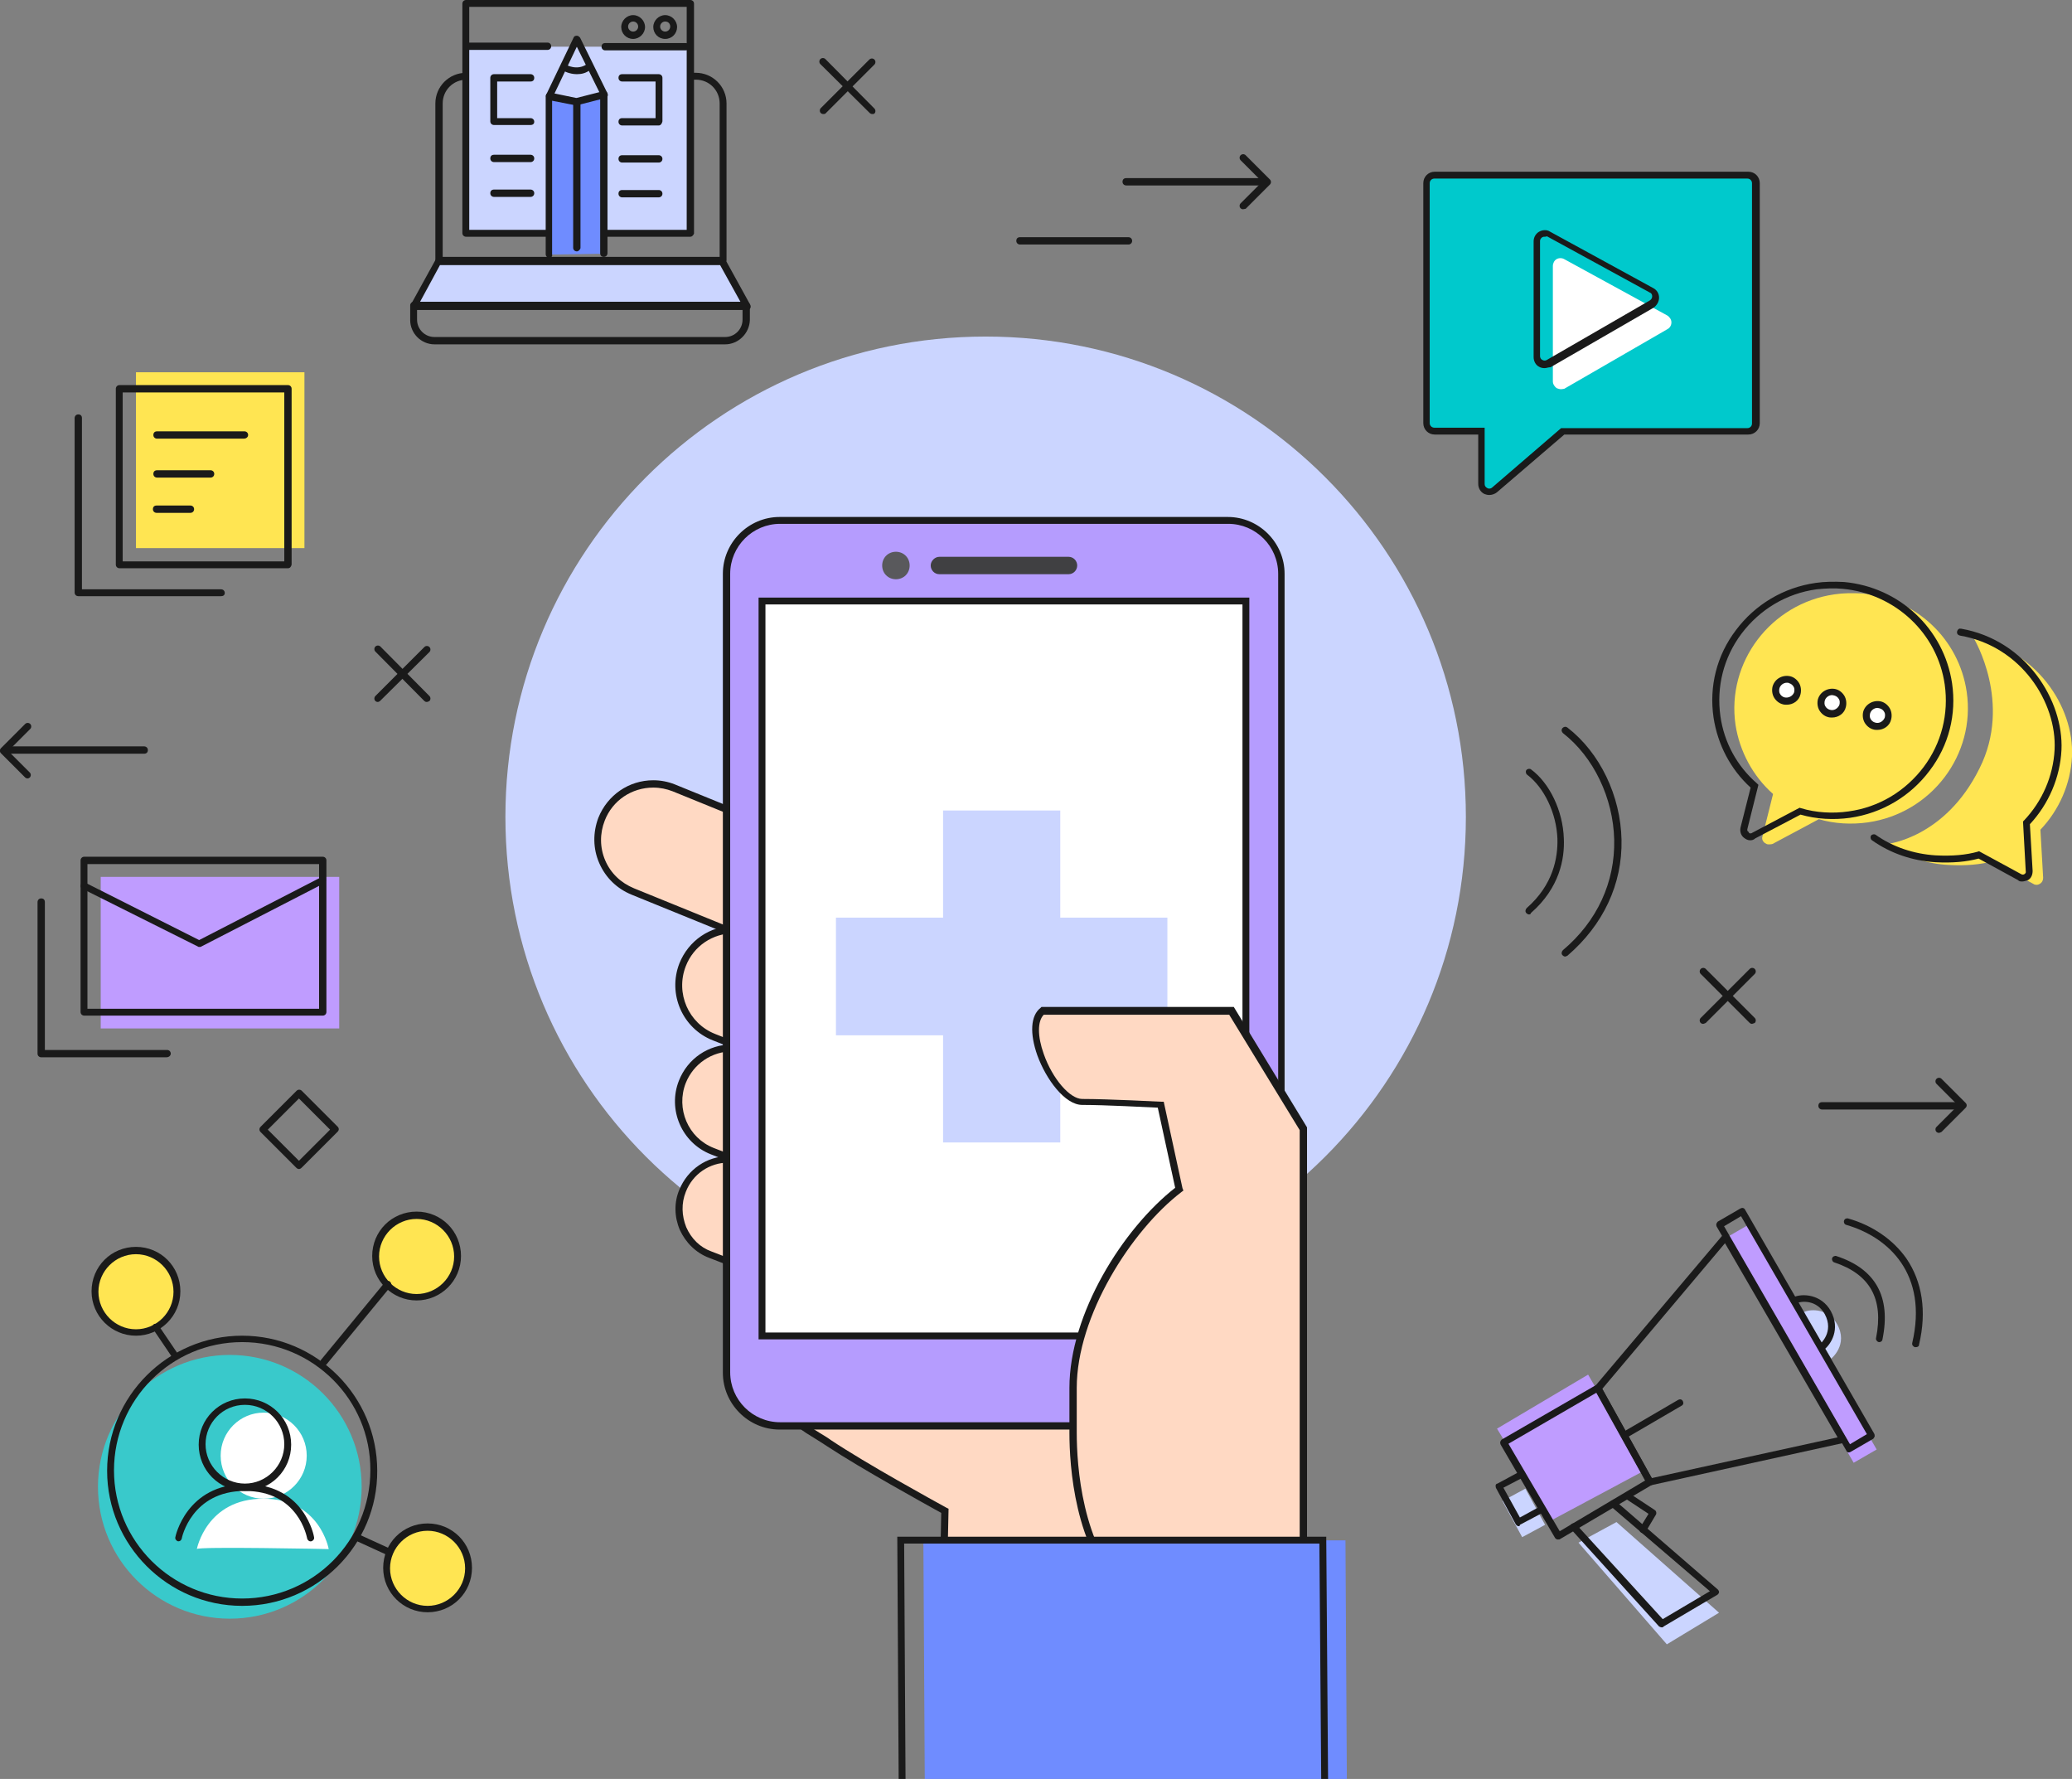 <?xml version="1.0" encoding="utf-8"?>
<!-- Generator: Adobe Illustrator 27.1.1, SVG Export Plug-In . SVG Version: 6.00 Build 0)  -->
<svg version="1.1" id="Layer_1" xmlns="http://www.w3.org/2000/svg" xmlns:xlink="http://www.w3.org/1999/xlink" x="0px" y="0px"
	 viewBox="0 0 452.6 388.5" style="enable-background:new 0 0 452.6 388.5;" xml:space="preserve">
<rect x="0" y="0" width="452.6" height="388.5" fill="#808080" stroke="none"/>
<style type="text/css">
	.st0{fill:#CBD5FF;}
	.st1{fill:#BF9CFF;}
	.st2{fill:#39C9CB;}
	.st3{fill:#FFE552;}
	.st4{fill:#FFFFFF;}
	.st5{fill:#FFD9C3;}
	.st6{fill:#1A1A1A;}
	.st7{fill:#00C9CC;}
	.st8{fill:#3D3D40;}
	.st9{fill:#B59CFE;}
	.st10{fill:#404042;}
	.st11{fill:#59595C;}
	.st12{fill:#6F8CFF;}
</style>
<g>
	<polyline class="st0" points="337.5,333 332.5,335.7 328.2,327.8 333.2,325.1 	"/>
	<rect x="390.4" y="265.3" transform="matrix(0.866 -0.5 0.5 0.866 -94.077 235.971)" class="st1" width="5.8" height="56.5"/>
	<path class="st0" d="M393.9,286.6c1.8-0.9,5.6-0.7,7.4,2.6c2.5,4.5-1.3,7.5-1.3,7.5"/>
	<g>
		<path class="st2" d="M50.2,353.5c-15.9,0-28.8-12.9-28.8-28.8c0-15.9,12.9-28.8,28.8-28.8c15.9,0,28.8,12.9,28.8,28.8
			C79,340.6,66.1,353.5,50.2,353.5"/>
	</g>
	<rect x="29.7" y="81.3" class="st3" width="36.8" height="38.4"/>
	<rect x="22" y="191.5" class="st1" width="52.1" height="33.1"/>
	<g>
		<path class="st3" d="M431.2,139.5C431.2,139.5,431.2,139.5,431.2,139.5c13.4,2.3,21.9,14.7,21.4,25.7c-0.3,6-2.8,11.7-6.9,16
			l0.6,10.5c0,0.5-0.2,1-0.7,1.3c-0.3,0.2-0.7,0.3-1,0.2c-0.2,0-0.3-0.1-0.5-0.2l-8.9-4.9c-2.6,0.7-5.7,1-9.4,0.8
			c-4.9-0.2-9.5-1.8-13.5-4.6c0,0,12.6-1.3,20.1-16.5C439.6,153.5,431.2,139.5,431.2,139.5z"/>
	</g>
	<g>
		<g>
			<path class="st3" d="M386.3,184.4c-0.3,0-0.5-0.1-0.8-0.3c-0.5-0.4-0.7-0.9-0.5-1.5l2.3-9.2c-4.4-3.9-7.3-9.3-8.2-15.1
				c-2-13.7,7.7-26.5,21.6-28.5c2-0.3,4-0.3,6-0.2c11.8,1.1,21.2,9.9,22.9,21.5c2,13.7-7.7,26.5-21.6,28.5
				c-3.6,0.5-7.3,0.3-10.7-0.7l-10.1,5.4C386.9,184.4,386.6,184.4,386.3,184.4"/>
		</g>
		<g>
			<path class="st4" d="M392.9,151.5c-0.4,1.3-1.7,2-3,1.7c-1.3-0.4-2-1.7-1.7-3c0.4-1.3,1.7-2,3-1.7
				C392.5,148.9,393.3,150.2,392.9,151.5"/>
		</g>
		<g>
			<path class="st4" d="M402.8,154.3c-0.4,1.3-1.7,2-3,1.7c-1.3-0.4-2.1-1.7-1.7-3c0.4-1.3,1.7-2,3-1.7
				C402.4,151.7,403.2,153,402.8,154.3"/>
		</g>
		<g>
			<path class="st4" d="M412.7,157.1c-0.4,1.3-1.7,2-3,1.7c-1.3-0.4-2.1-1.7-1.7-3c0.4-1.3,1.7-2,3-1.7
				C412.3,154.5,413.1,155.8,412.7,157.1"/>
		</g>
	</g>
	<g>
		<path class="st0" d="M320.2,178.4c0,57.9-46.9,104.9-104.9,104.9s-104.9-46.9-104.9-104.9c0-57.9,46.9-104.9,104.9-104.9
			S320.2,120.5,320.2,178.4"/>
	</g>
	<g>
		<g>
			<path class="st5" d="M168.7,278.5c-1.4,0-2.7-0.3-4-0.8l-9.6-3.7c-2.7-1.1-4.8-3.1-5.9-5.7c-1.1-2.7-1.2-5.6-0.1-8.3
				c1.6-4.2,5.6-6.8,10-6.8c1.4,0,2.7,0.3,4,0.8l9.6,3.7c2.7,1.1,4.8,3.1,5.9,5.8c1.1,2.7,1.2,5.6,0.1,8.3
				C177.1,275.8,173.2,278.5,168.7,278.5"/>
			<path class="st6" d="M168.7,279.2c-1.5,0-2.9-0.3-4.2-0.8l-9.6-3.7c-2.9-1.1-5.1-3.3-6.4-6.1c-1.2-2.8-1.3-6-0.1-8.8
				c1.8-4.4,6-7.3,10.7-7.3c1.5,0,2.9,0.3,4.3,0.8l9.6,3.7c2.9,1.1,5.1,3.3,6.4,6.2c1.2,2.8,1.3,6,0.1,8.8
				C177.7,276.4,173.5,279.2,168.7,279.2z M159.1,253.9c-4.1,0-7.8,2.5-9.3,6.4c-1,2.5-0.9,5.2,0.1,7.7c1.1,2.5,3,4.4,5.5,5.3
				l9.6,3.7c1.2,0.5,2.4,0.7,3.7,0.7c4.1,0,7.8-2.5,9.4-6.4c1-2.5,0.9-5.2-0.1-7.7c-1.1-2.5-3-4.4-5.5-5.4l-9.6-3.7
				C161.6,254.1,160.4,253.9,159.1,253.9z"/>
		</g>
	</g>
	<g>
		<g>
			<path class="st5" d="M206.4,330c-3.5-1.9-17.6-9.7-25.3-14.8c-0.9-0.6-1.7-1.1-2.5-1.6c-5.3-3.2-9.1-5.5-9.1-19v-1.1l91.5-24.9
				l-1.7,71h-53.2L206.4,330z"/>
			<path class="st6" d="M260.1,340.3h-54.7l0.2-9.9c-3.6-2-17.4-9.6-25-14.6c-0.9-0.6-1.7-1.1-2.5-1.6c-5.3-3.2-9.4-5.8-9.4-19.6
				v-1.7l93.1-25.3L260.1,340.3z M207,338.8h51.7l1.6-69.2l-90,24.5v0.5c0,13,3.5,15.1,8.7,18.3c0.8,0.5,1.7,1,2.5,1.6
				c7.8,5.2,22.4,13.2,25.3,14.8l0.4,0.2L207,338.8z"/>
		</g>
	</g>
	<polygon class="st0" points="344.8,336.9 364.1,359.1 375.5,352.2 353.1,332.4 	"/>
	<polygon class="st1" points="346.9,300.2 359.1,321.2 339.1,331.9 327,312 	"/>
	<g>
		<g>
			<path class="st7" d="M325.3,107.4c-0.2,0-0.5-0.1-0.7-0.2c-0.6-0.3-1-0.9-1-1.6l0-11.5h-10.3c-1,0-1.7-0.8-1.7-1.7V40
				c0-1,0.8-1.7,1.7-1.7h68.5c1,0,1.7,0.8,1.7,1.7v52.4c0,1-0.8,1.7-1.7,1.7h-40.4l-14.9,12.8C326.1,107.2,325.7,107.4,325.3,107.4"
				/>
			<path class="st6" d="M325.3,108.1c-0.4,0-0.7-0.1-1-0.2c-0.9-0.4-1.4-1.3-1.4-2.2l0-10.8h-9.5c-1.4,0-2.5-1.1-2.5-2.5V40
				c0-1.4,1.1-2.5,2.5-2.5h68.5c1.4,0,2.5,1.1,2.5,2.5v52.4c0,1.4-1.1,2.5-2.5,2.5h-40.2l-14.7,12.6
				C326.5,107.9,325.9,108.1,325.3,108.1z M313.3,39c-0.5,0-1,0.4-1,1v52.4c0,0.5,0.4,1,1,1h11l0,12.3c0,0.4,0.2,0.7,0.6,0.9
				c0.3,0.2,0.8,0.1,1-0.1l15.1-13h40.7c0.5,0,1-0.4,1-1V40c0-0.5-0.4-1-1-1H313.3z"/>
		</g>
	</g>
	<g>
		<path class="st4" d="M341,85c-0.3,0-0.6-0.1-0.9-0.2c-0.5-0.3-0.9-0.9-0.9-1.5V58.1c0-0.6,0.3-1.2,0.8-1.5c0.5-0.3,1.2-0.3,1.7,0
			l22.5,12.3c0.5,0.3,0.9,0.9,0.9,1.5c0,0.6-0.3,1.2-0.9,1.5l-22.5,13C341.6,84.9,341.3,85,341,85"/>
	</g>
	<g>
		<path class="st6" d="M52.9,350.7c-16.3,0-29.5-13.3-29.5-29.5c0-16.3,13.3-29.5,29.5-29.5c16.3,0,29.5,13.3,29.5,29.5
			C82.5,337.4,69.2,350.7,52.9,350.7z M52.9,293.1c-15.5,0-28,12.6-28,28c0,15.5,12.6,28,28,28c15.5,0,28-12.6,28-28
			C81,305.7,68.4,293.1,52.9,293.1z"/>
	</g>
	<rect x="189.4" y="164.7" class="st8" width="26.2" height="37.8"/>
	<g>
		<g>
			<path class="st5" d="M180.8,211.1c-1.5,0-3-0.3-4.5-0.9l-38.1-15.5c-3-1.2-5.4-3.5-6.7-6.5c-1.3-3-1.3-6.3-0.1-9.3
				c1.8-4.7,6.3-7.7,11.3-7.7c1.5,0,3,0.3,4.5,0.9l38.1,15.5c6.2,2.5,9.3,9.5,6.8,15.8C190.3,208.1,185.9,211.1,180.8,211.1"/>
			<path class="st6" d="M180.8,211.8c-1.6,0-3.2-0.3-4.7-0.9L138,195.4c-3.2-1.3-5.7-3.7-7.1-6.9c-1.4-3.2-1.4-6.7-0.2-9.9
				c2-5,6.7-8.2,12-8.2c1.6,0,3.2,0.3,4.7,0.9l38.1,15.5c3.2,1.3,5.7,3.7,7.1,6.9c1.4,3.2,1.4,6.7,0.2,9.9
				C190.9,208.6,186.2,211.8,180.8,211.8z M142.7,172c-4.7,0-8.9,2.8-10.6,7.2c-1.1,2.8-1.1,5.9,0.1,8.7c1.2,2.8,3.4,4.9,6.3,6.1
				l38.1,15.5c1.3,0.5,2.7,0.8,4.2,0.8c4.7,0,8.9-2.8,10.6-7.2c1.1-2.8,1.1-5.9-0.1-8.7c-1.2-2.8-3.4-5-6.3-6.1l-38.1-15.5
				C145.6,172.3,144.2,172,142.7,172z"/>
		</g>
	</g>
	<g>
		<g>
			<path class="st5" d="M174.8,258c-1.5,0-2.9-0.3-4.3-0.8l-14.9-5.8c-6-2.4-8.9-9.2-6.6-15.1c1.8-4.5,6-7.4,10.9-7.4
				c1.5,0,2.9,0.3,4.3,0.8l14.9,5.8c2.9,1.1,5.2,3.3,6.4,6.2c1.2,2.9,1.3,6,0.1,8.9C183.9,255.1,179.7,258,174.8,258"/>
			<path class="st6" d="M174.8,258.8c-1.6,0-3.1-0.3-4.6-0.9l-14.9-5.8c-6.4-2.5-9.5-9.8-7-16.1c1.9-4.8,6.4-7.9,11.6-7.9
				c1.6,0,3.1,0.3,4.6,0.9l14.9,5.8c3.1,1.2,5.5,3.6,6.8,6.6c1.3,3,1.4,6.4,0.2,9.5C184.5,255.7,180,258.8,174.8,258.8L174.8,258.8z
				 M160,229.6c-4.5,0-8.5,2.7-10.2,6.9c-2.2,5.6,0.5,12,6.1,14.2l14.9,5.8c1.3,0.5,2.6,0.8,4,0.8c4.5,0,8.5-2.7,10.2-6.9
				c1.1-2.7,1-5.7-0.1-8.4c-1.2-2.7-3.3-4.7-6-5.8l-14.9-5.8C162.7,229.9,161.3,229.6,160,229.6z"/>
		</g>
	</g>
	<g>
		<g>
			<path class="st5" d="M184.1,236.7c-1.5,0-3-0.3-4.5-0.9l-23.6-9.3c-6.2-2.5-9.3-9.5-6.8-15.8c1.9-4.7,6.3-7.7,11.3-7.7
				c1.5,0,3,0.3,4.5,0.9l23.6,9.3c3,1.2,5.4,3.5,6.7,6.5c1.3,3,1.3,6.3,0.1,9.3C193.5,233.6,189.1,236.7,184.1,236.7"/>
			<path class="st6" d="M184.1,237.4c-1.6,0-3.2-0.3-4.8-0.9l-23.6-9.3c-6.6-2.6-9.9-10.1-7.3-16.8c2-5,6.7-8.2,12-8.2
				c1.6,0,3.2,0.3,4.8,0.9l23.6,9.3c3.2,1.3,5.7,3.7,7.1,6.9c1.4,3.2,1.4,6.7,0.2,9.9C194.1,234.2,189.4,237.4,184.1,237.4z
				 M160.4,203.8c-4.7,0-8.9,2.8-10.6,7.2c-2.3,5.9,0.6,12.5,6.4,14.8l23.6,9.3c1.3,0.5,2.8,0.8,4.2,0.8c4.7,0,8.9-2.8,10.6-7.2
				c1.1-2.8,1.1-5.9-0.1-8.7c-1.2-2.8-3.4-4.9-6.3-6.1l-23.6-9.3C163.3,204,161.9,203.8,160.4,203.8z"/>
		</g>
	</g>
	<g>
		<g>
			<path class="st9" d="M279.9,299.8c0,6.4-5.2,11.7-11.7,11.7h-97.9c-6.4,0-11.7-5.2-11.7-11.7V125.3c0-6.4,5.2-11.7,11.7-11.7
				h97.9c6.4,0,11.7,5.2,11.7,11.7V299.8z"/>
			<path class="st6" d="M268.2,312.2h-97.9c-6.8,0-12.4-5.6-12.4-12.4V125.3c0-6.8,5.6-12.4,12.4-12.4h97.9
				c6.8,0,12.4,5.6,12.4,12.4v174.4C280.6,306.6,275.1,312.2,268.2,312.2z M170.4,114.4c-6,0-10.9,4.9-10.9,10.9v174.4
				c0,6,4.9,10.9,10.9,10.9h97.9c6,0,10.9-4.9,10.9-10.9V125.3c0-6-4.9-10.9-10.9-10.9H170.4z"/>
		</g>
	</g>
	<g>
		<path class="st10" d="M233.4,125.4h-28.2c-1.1,0-1.9-0.9-1.9-1.9s0.9-1.9,1.9-1.9h28.2c1.1,0,1.9,0.9,1.9,1.9
			S234.5,125.4,233.4,125.4"/>
	</g>
	<g>
		<rect x="166.5" y="131.2" class="st4" width="105.7" height="160.6"/>
		<path class="st6" d="M272.9,292.5H165.7V130.5h107.2V292.5z M167.2,291h104.2V132H167.2V291z"/>
	</g>
	<g>
		<path class="st11" d="M198.7,123.5c0,1.7-1.3,3-3,3c-1.7,0-3-1.3-3-3c0-1.7,1.3-3,3-3C197.4,120.5,198.7,121.8,198.7,123.5"/>
	</g>
	<polygon class="st0" points="255,200.4 231.6,200.4 231.6,177 206,177 206,200.4 182.6,200.4 182.6,226.1 206,226.1 206,249.5 
		231.6,249.5 231.6,226.1 255,226.1 	"/>
	<g>
		<path class="st6" d="M382.4,183.5c-0.1,0-0.1,0-0.2,0h0c-0.4,0-0.8-0.2-1.2-0.5c-0.7-0.5-1-1.4-0.8-2.3l2.2-8.7
			c-4.4-4-7.2-9.4-8.1-15.3c-1-6.8,0.7-13.6,4.9-19.1c4.2-5.6,10.4-9.3,17.4-10.3c2-0.3,4.1-0.3,6.2-0.2
			c12.1,1.1,21.8,10.2,23.6,22.1c1,6.8-0.7,13.6-4.9,19.1c-4.2,5.6-10.4,9.3-17.4,10.3c-3.6,0.5-7.3,0.3-10.8-0.7l-9.9,5.2
			C383.1,183.4,382.7,183.5,382.4,183.5z M382.3,182c0.1,0,0.3,0,0.4-0.1l10.4-5.5l0.3,0.1c3.3,1,7,1.2,10.4,0.7
			c6.6-0.9,12.4-4.4,16.4-9.7c3.9-5.2,5.5-11.6,4.6-18c-1.6-11.2-10.8-19.8-22.2-20.9c-1.9-0.2-3.9-0.1-5.8,0.1
			c-6.6,0.9-12.4,4.4-16.4,9.7c-3.9,5.2-5.5,11.6-4.6,18c0.8,5.7,3.6,10.9,8,14.7l0.3,0.3l-2.4,9.6c-0.1,0.3,0,0.6,0.3,0.7
			C382,181.9,382.1,182,382.3,182z"/>
	</g>
	<g>
		<path class="st6" d="M390.3,153.9c-0.3,0-0.6,0-0.9-0.1c-0.8-0.2-1.5-0.8-1.9-1.5c-0.4-0.7-0.5-1.6-0.3-2.4
			c0.5-1.7,2.2-2.6,3.9-2.2c0.8,0.2,1.5,0.8,1.9,1.5c0.4,0.7,0.5,1.6,0.3,2.4C393,153,391.7,153.9,390.3,153.9z M390.3,149.1
			c-0.7,0-1.4,0.5-1.6,1.2c-0.1,0.4-0.1,0.9,0.1,1.2c0.2,0.4,0.6,0.7,1,0.8c0.9,0.2,1.8-0.3,2.1-1.1l0,0c0.1-0.4,0.1-0.9-0.1-1.2
			c-0.2-0.4-0.6-0.7-1-0.8C390.7,149.1,390.5,149.1,390.3,149.1z"/>
	</g>
	<g>
		<path class="st6" d="M400.2,156.7c-0.3,0-0.6,0-0.9-0.1c-0.8-0.2-1.5-0.8-1.9-1.5c-0.4-0.7-0.5-1.6-0.3-2.4
			c0.5-1.7,2.3-2.6,3.9-2.2c0.8,0.2,1.5,0.8,1.9,1.5c0.4,0.7,0.5,1.6,0.3,2.4l0,0C402.9,155.8,401.6,156.7,400.2,156.7z
			 M400.2,151.8c-0.7,0-1.4,0.5-1.6,1.2c-0.1,0.4-0.1,0.9,0.1,1.2c0.2,0.4,0.6,0.7,1,0.8c0.9,0.3,1.8-0.3,2.1-1.1l0,0
			c0.1-0.4,0.1-0.9-0.1-1.2c-0.2-0.4-0.6-0.7-1-0.8C400.6,151.9,400.4,151.8,400.2,151.8z"/>
	</g>
	<g>
		<path class="st6" d="M410.1,159.4c-0.3,0-0.6,0-0.9-0.1c-0.8-0.2-1.5-0.8-1.9-1.5c-0.4-0.7-0.5-1.6-0.3-2.4
			c0.5-1.7,2.3-2.6,3.9-2.2c0.8,0.2,1.5,0.8,1.9,1.5c0.4,0.7,0.5,1.6,0.3,2.4l0,0C412.8,158.5,411.5,159.4,410.1,159.4z
			 M410.1,154.6c-0.7,0-1.4,0.5-1.6,1.2c-0.1,0.4-0.1,0.9,0.1,1.2c0.2,0.4,0.6,0.7,1,0.8c0.9,0.3,1.8-0.3,2.1-1.1
			c0.1-0.4,0.1-0.9-0.1-1.2c-0.2-0.4-0.6-0.7-1-0.8C410.5,154.7,410.3,154.6,410.1,154.6z M412.5,157L412.5,157L412.5,157z"/>
	</g>
	<g>
		<path class="st6" d="M441.8,192.5c-0.1,0-0.2,0-0.3,0c-0.3,0-0.5-0.1-0.7-0.3l-8.6-4.7c-2.6,0.7-5.7,1-9.4,0.8
			c-5-0.3-9.8-1.9-13.9-4.8c-0.3-0.2-0.4-0.7-0.2-1c0.2-0.3,0.7-0.4,1-0.2c3.8,2.7,8.4,4.2,13.1,4.5c3.7,0.2,6.7-0.1,9.2-0.8
			l0.3-0.1l9.2,5c0.1,0,0.2,0.1,0.2,0.1c0.2,0,0.4,0,0.5-0.1c0.2-0.1,0.4-0.4,0.3-0.6l-0.6-10.9l0.2-0.2c4-4.2,6.4-9.7,6.7-15.5
			c0.5-10.2-7.2-22.6-20.7-24.9c-0.4-0.1-0.7-0.4-0.6-0.9c0.1-0.4,0.4-0.7,0.8-0.6c0,0,0.1,0,0.1,0c14.2,2.5,22.4,15.7,21.9,26.5
			c-0.3,6-2.8,11.8-6.9,16.2l0.6,10.2c0,0.8-0.3,1.6-1,2C442.6,192.3,442.2,192.5,441.8,192.5z"/>
	</g>
	<path class="st5" d="M284.8,246.5l-15.7-25.8h-41.3c-4.8,4,2.8,19.9,8.6,19.9c5.8,0,17.1,0.6,17.1,0.6l3.9,18.2l0.1,0.3
		c-11.5,8.8-23.2,27.6-23.2,43.4v9.8c0,15.9,5.1,42.3,29.9,41.8c13.4,0,18.9,4.4,18.9-11.5l0-11.9l1.8,5V246.5z"/>
	<path class="st5" d="M284.8,246.5l-15.7-25.8h-41.3c-4.8,4,2.8,19.9,8.6,19.9c5.8,0,17.1,0.6,17.1,0.6l3.9,18.2l0.1,0.3
		c-11.5,8.8-23.2,27.6-23.2,43.4v9.8c0,15.9,5.1,42.3,29.9,41.8c13.4,0,18.9,4.4,18.9-11.5l2,5.1l-0.3-12V246.5z"/>
	<path class="st6" d="M275.5,355.9c-1.3,0-2.7-0.1-4.3-0.2c-2.1-0.2-4.4-0.3-7-0.3c-7.7,0.2-14.1-2.2-19.1-7.1
		c-10.4-10.2-11.5-28.2-11.5-35.4v-9.8c0-16.2,11.7-34.8,23.1-43.7l-3.8-17.5c-2.4-0.1-11.5-0.6-16.5-0.6c-3.8,0-7.9-5.6-9.8-10.8
		c-1.7-4.8-1.5-8.7,0.7-10.4l0.2-0.2h42l16,26.3v89.9l0.3,16.2l-2.2-5.6c-0.3,3.8-1.1,6.2-2.6,7.5
		C279.7,355.6,277.9,355.9,275.5,355.9z M264.1,353.9c2.7,0,5.1,0.2,7.2,0.3c4.3,0.3,7.1,0.5,8.7-1c1.5-1.4,2.2-4.5,2.2-10.1v-3.9
		l1.9,4.9l-0.2-7.8v-89.5l-15.4-25.2H228c-1.4,1.4-1.4,4.7,0,8.6c1.9,5.4,5.7,9.8,8.4,9.8c5.8,0,17,0.6,17.2,0.6l0.6,0l4.1,18.9
		l0.2,0.5l-0.4,0.3c-11,8.4-22.9,27.1-22.9,42.8v9.8c0,7.1,1.1,24.6,11.1,34.4C250.8,351.8,256.8,354.1,264.1,353.9
		C264.1,353.9,264.1,353.9,264.1,353.9z"/>
	<polygon class="st12" points="201.7,336.4 202,388.5 294.2,388.5 293.9,336.4 	"/>
	<polygon class="st6" points="288.6,388.5 288.2,337.1 197.5,337.1 197.8,388.5 196.3,388.5 196,335.6 289.7,335.6 290.1,388.5 	"/>
	<g>
		<path class="st6" d="M337.4,80.4c-0.4,0-0.9-0.1-1.2-0.3c-0.8-0.4-1.2-1.3-1.2-2.1V52.7c0-0.9,0.5-1.7,1.2-2.1
			c0.7-0.4,1.7-0.5,2.4,0l22.5,12.3c0.8,0.4,1.3,1.2,1.3,2.1c0,0.9-0.5,1.7-1.2,2.2l-22.5,13C338.2,80.2,337.8,80.4,337.4,80.4z
			 M337.4,51.7c-0.2,0-0.3,0-0.5,0.1c-0.3,0.2-0.5,0.5-0.5,0.8v25.2c0,0.3,0.2,0.7,0.5,0.8c0.3,0.2,0.7,0.2,1,0l22.5-13
			c0.3-0.2,0.5-0.5,0.5-0.9c0-0.4-0.2-0.7-0.5-0.8l-22.5-12.3C337.7,51.7,337.5,51.7,337.4,51.7z"/>
	</g>
	<g>
		<line class="st7" x1="246" y1="39.8" x2="276" y2="39.8"/>
		<path class="st6" d="M276,40.5h-30c-0.4,0-0.8-0.3-0.8-0.8s0.3-0.8,0.8-0.8h30c0.4,0,0.8,0.3,0.8,0.8S276.4,40.5,276,40.5z"/>
	</g>
	<path class="st6" d="M271.5,45.7c-0.2,0-0.4-0.1-0.5-0.2c-0.3-0.3-0.3-0.8,0-1.1l4.7-4.7l-4.7-4.7c-0.3-0.3-0.3-0.8,0-1.1
		s0.8-0.3,1.1,0l5.3,5.3c0.3,0.3,0.3,0.8,0,1.1l-5.3,5.3C271.9,45.6,271.7,45.7,271.5,45.7z"/>
	<g>
		<line class="st7" x1="31.5" y1="163.8" x2="1.6" y2="163.8"/>
		<path class="st6" d="M31.5,164.6h-30c-0.4,0-0.8-0.3-0.8-0.8s0.3-0.8,0.8-0.8h30c0.4,0,0.8,0.3,0.8,0.8S32,164.6,31.5,164.6z"/>
	</g>
	<path class="st6" d="M6,170c-0.2,0-0.4-0.1-0.5-0.2l-5.3-5.3c-0.3-0.3-0.3-0.8,0-1.1l5.3-5.3c0.3-0.3,0.8-0.3,1.1,0s0.3,0.8,0,1.1
		L1.8,164l4.7,4.7c0.3,0.3,0.3,0.8,0,1.1C6.4,169.9,6.2,170,6,170z"/>
	<g>
		<line class="st7" x1="398" y1="241.5" x2="428" y2="241.5"/>
		<path class="st6" d="M428,242.3h-30c-0.4,0-0.8-0.3-0.8-0.8s0.3-0.8,0.8-0.8h30c0.4,0,0.8,0.3,0.8,0.8S428.4,242.3,428,242.3z"/>
	</g>
	<path class="st6" d="M423.5,247.4c-0.2,0-0.4-0.1-0.5-0.2c-0.3-0.3-0.3-0.8,0-1.1l4.7-4.7l-4.7-4.7c-0.3-0.3-0.3-0.8,0-1.1
		s0.8-0.3,1.1,0l5.3,5.3c0.1,0.1,0.2,0.3,0.2,0.5s-0.1,0.4-0.2,0.5l-5.3,5.3C423.9,247.3,423.7,247.4,423.5,247.4z"/>
	<g>
		<line class="st7" x1="222.8" y1="52.7" x2="246.5" y2="52.7"/>
		<path class="st6" d="M246.5,53.4h-23.7c-0.4,0-0.8-0.3-0.8-0.8s0.3-0.8,0.8-0.8h23.7c0.4,0,0.8,0.3,0.8,0.8S246.9,53.4,246.5,53.4
			z"/>
	</g>
	<g>
		<line class="st7" x1="179.8" y1="24.2" x2="190.5" y2="13.5"/>
		<path class="st6" d="M179.8,24.9c-0.2,0-0.4-0.1-0.5-0.2c-0.3-0.3-0.3-0.8,0-1.1L189.9,13c0.3-0.3,0.8-0.3,1.1,0s0.3,0.8,0,1.1
			l-10.7,10.7C180.2,24.9,180,24.9,179.8,24.9z"/>
	</g>
	<g>
		<line class="st7" x1="179.8" y1="13.5" x2="190.5" y2="24.2"/>
		<path class="st6" d="M190.5,24.9c-0.2,0-0.4-0.1-0.5-0.2L179.2,14c-0.3-0.3-0.3-0.8,0-1.1s0.8-0.3,1.1,0L191,23.7
			c0.3,0.3,0.3,0.8,0,1.1C190.9,24.9,190.7,24.9,190.5,24.9z"/>
	</g>
	<g>
		<line class="st7" x1="82.5" y1="152.5" x2="93.2" y2="141.8"/>
		<path class="st6" d="M82.5,153.3c-0.2,0-0.4-0.1-0.5-0.2c-0.3-0.3-0.3-0.8,0-1.1l10.7-10.7c0.3-0.3,0.8-0.3,1.1,0s0.3,0.8,0,1.1
			L83.1,153C82.9,153.2,82.7,153.3,82.5,153.3z"/>
	</g>
	<g>
		<line class="st7" x1="82.5" y1="141.8" x2="93.2" y2="152.5"/>
		<path class="st6" d="M93.2,153.3c-0.2,0-0.4-0.1-0.5-0.2L82,142.3c-0.3-0.3-0.3-0.8,0-1.1s0.8-0.3,1.1,0L93.8,152
			c0.3,0.3,0.3,0.8,0,1.1C93.6,153.2,93.4,153.3,93.2,153.3z"/>
	</g>
	<g>
		<line class="st7" x1="372" y1="222.8" x2="382.7" y2="212.1"/>
		<path class="st6" d="M372,223.6c-0.2,0-0.4-0.1-0.5-0.2c-0.3-0.3-0.3-0.8,0-1.1l10.7-10.7c0.3-0.3,0.8-0.3,1.1,0s0.3,0.8,0,1.1
			l-10.7,10.7C372.3,223.5,372.2,223.6,372,223.6z"/>
	</g>
	<g>
		<line class="st7" x1="372" y1="212.1" x2="382.7" y2="222.8"/>
		<path class="st6" d="M382.7,223.6c-0.2,0-0.4-0.1-0.5-0.2l-10.7-10.7c-0.3-0.3-0.3-0.8,0-1.1s0.8-0.3,1.1,0l10.7,10.7
			c0.3,0.3,0.3,0.8,0,1.1C383,223.5,382.8,223.6,382.7,223.6z"/>
	</g>
	<path class="st6" d="M65.3,255.3c-0.2,0-0.4-0.1-0.5-0.2l-7.9-7.9c-0.3-0.3-0.3-0.8,0-1.1l7.9-7.9c0.3-0.3,0.8-0.3,1.1,0l7.9,7.9
		c0.1,0.1,0.2,0.3,0.2,0.5s-0.1,0.4-0.2,0.5l-7.9,7.9C65.7,255.2,65.5,255.3,65.3,255.3z M58.5,246.7l6.8,6.8l6.8-6.8l-6.8-6.8
		L58.5,246.7z"/>
	<path class="st6" d="M70.5,221.8H18.4c-0.4,0-0.8-0.3-0.8-0.8v-33.1c0-0.4,0.3-0.8,0.8-0.8h52.1c0.4,0,0.8,0.3,0.8,0.8v33.1
		C71.3,221.5,70.9,221.8,70.5,221.8z M19.1,220.3h50.6v-31.6H19.1V220.3z"/>
	<path class="st6" d="M36.4,230.9H9c-0.4,0-0.8-0.3-0.8-0.8v-33.1c0-0.4,0.3-0.8,0.8-0.8s0.8,0.3,0.8,0.8v32.3h26.7
		c0.4,0,0.8,0.3,0.8,0.8S36.8,230.9,36.4,230.9z"/>
	<path class="st6" d="M43.5,206.8c-0.1,0-0.2,0-0.3-0.1L18,194.1c-0.4-0.2-0.5-0.6-0.3-1c0.2-0.4,0.6-0.5,1-0.3l24.8,12.5l26.6-13.7
		c0.4-0.2,0.8,0,1,0.3c0.2,0.4,0,0.8-0.3,1l-27,13.9C43.8,206.8,43.6,206.8,43.5,206.8z"/>
	<path class="st6" d="M48.3,130.2H17.1c-0.4,0-0.8-0.3-0.8-0.8V91.3c0-0.4,0.3-0.8,0.8-0.8s0.8,0.3,0.8,0.8v37.4h30.4
		c0.4,0,0.8,0.3,0.8,0.8S48.7,130.2,48.3,130.2z"/>
	<path class="st6" d="M62.9,124.1H26.1c-0.4,0-0.8-0.3-0.8-0.8V84.9c0-0.4,0.3-0.8,0.8-0.8h36.8c0.4,0,0.8,0.3,0.8,0.8v38.4
		C63.6,123.8,63.3,124.1,62.9,124.1z M26.8,122.6h35.3V85.7H26.8V122.6z"/>
	<path class="st6" d="M53.3,95.8H34.3c-0.4,0-0.8-0.3-0.8-0.8s0.3-0.8,0.8-0.8h19.1c0.4,0,0.8,0.3,0.8,0.8S53.7,95.8,53.3,95.8z"/>
	<path class="st6" d="M46,104.3H34.3c-0.4,0-0.8-0.3-0.8-0.8s0.3-0.8,0.8-0.8H46c0.4,0,0.8,0.3,0.8,0.8S46.4,104.3,46,104.3z"/>
	<path class="st6" d="M41.6,112h-7.4c-0.4,0-0.8-0.3-0.8-0.8s0.3-0.8,0.8-0.8h7.4c0.4,0,0.8,0.3,0.8,0.8S42,112,41.6,112z"/>
	<g>
		<g>
			<circle class="st4" cx="57.6" cy="317.9" r="9.4"/>
		</g>
		<g>
			<path class="st4" d="M43,338.3c0,0,2.1-11,14.5-11s14.3,11,14.3,11S43,337.7,43,338.3z"/>
		</g>
	</g>
	<path class="st6" d="M53.5,325.6c-5.6,0-10.1-4.5-10.1-10.1s4.5-10.1,10.1-10.1s10.1,4.5,10.1,10.1S59.1,325.6,53.5,325.6z
		 M53.5,306.8c-4.8,0-8.6,3.9-8.6,8.6s3.9,8.6,8.6,8.6s8.6-3.9,8.6-8.6S58.3,306.8,53.5,306.8z"/>
	<path class="st6" d="M39,336.6c0,0-0.1,0-0.1,0c-0.4-0.1-0.7-0.5-0.6-0.9c0-0.1,2.4-11.6,15.3-11.6c6.8,0,10.5,3.2,12.4,5.8
		c2.1,2.9,2.6,5.7,2.6,5.8c0.1,0.4-0.2,0.8-0.6,0.9c-0.4,0.1-0.8-0.2-0.9-0.6c-0.1-0.4-1.9-10.4-13.6-10.4
		c-11.7,0-13.8,10.3-13.8,10.4C39.6,336.4,39.3,336.6,39,336.6z"/>
	<g>
		<circle class="st3" cx="91" cy="274.3" r="8.9"/>
		<path class="st6" d="M91,284c-5.3,0-9.7-4.3-9.7-9.7s4.3-9.7,9.7-9.7s9.7,4.3,9.7,9.7S96.3,284,91,284z M91,266.2
			c-4.5,0-8.2,3.7-8.2,8.2s3.7,8.2,8.2,8.2s8.2-3.7,8.2-8.2S95.5,266.2,91,266.2z"/>
	</g>
	<g>
		<circle class="st3" cx="29.7" cy="282" r="8.9"/>
		<path class="st6" d="M29.7,291.7c-5.3,0-9.7-4.3-9.7-9.7s4.3-9.7,9.7-9.7s9.7,4.3,9.7,9.7S35,291.7,29.7,291.7z M29.7,273.9
			c-4.5,0-8.2,3.7-8.2,8.2s3.7,8.2,8.2,8.2s8.2-3.7,8.2-8.2S34.2,273.9,29.7,273.9z"/>
	</g>
	<g>
		<circle class="st3" cx="93.4" cy="342.5" r="8.9"/>
		<path class="st6" d="M93.4,352.1c-5.3,0-9.7-4.3-9.7-9.7s4.3-9.7,9.7-9.7s9.7,4.3,9.7,9.7S98.8,352.1,93.4,352.1z M93.4,334.3
			c-4.5,0-8.2,3.7-8.2,8.2s3.7,8.2,8.2,8.2s8.2-3.7,8.2-8.2S97.9,334.3,93.4,334.3z"/>
	</g>
	<g>
		<line class="st3" x1="85.1" y1="339" x2="78" y2="335.8"/>
		<path class="st6" d="M85.1,339.8c-0.1,0-0.2,0-0.3-0.1l-7-3.2c-0.4-0.2-0.5-0.6-0.4-1c0.2-0.4,0.6-0.5,1-0.4l7,3.2
			c0.4,0.2,0.5,0.6,0.4,1C85.6,339.6,85.3,339.8,85.1,339.8z"/>
	</g>
	<g>
		<line class="st3" x1="84.7" y1="280.6" x2="70.7" y2="297.6"/>
		<path class="st6" d="M70.7,298.3c-0.2,0-0.3-0.1-0.5-0.2c-0.3-0.3-0.4-0.7-0.1-1.1l14-17c0.3-0.3,0.7-0.4,1.1-0.1
			c0.3,0.3,0.4,0.7,0.1,1.1l-14,17C71.1,298.2,70.9,298.3,70.7,298.3z"/>
	</g>
	<g>
		<line class="st3" x1="34" y1="289.8" x2="38.2" y2="295.9"/>
		<path class="st6" d="M38.2,296.7c-0.2,0-0.5-0.1-0.6-0.3l-4.2-6.2c-0.2-0.3-0.1-0.8,0.2-1c0.3-0.2,0.8-0.1,1,0.2l4.2,6.2
			c0.2,0.3,0.1,0.8-0.2,1C38.5,296.7,38.3,296.7,38.2,296.7z"/>
	</g>
	<path class="st6" d="M334,199.7c-0.2,0-0.4-0.1-0.6-0.3c-0.3-0.3-0.2-0.8,0.1-1.1c5.8-5.1,6.8-11,6.7-15.1
		c-0.2-5.6-2.9-11.2-6.6-14c-0.3-0.2-0.4-0.7-0.2-1c0.2-0.3,0.7-0.4,1-0.2c4.1,3,7,9.1,7.2,15.1c0.2,4.4-0.9,10.8-7.2,16.3
		C334.4,199.6,334.2,199.7,334,199.7z"/>
	<path class="st6" d="M341.9,208.9c-0.2,0-0.4-0.1-0.6-0.3c-0.3-0.3-0.2-0.8,0.1-1.1c7.5-6.3,11.4-14.9,11.2-24.1
		c-0.2-9.1-4.5-18.1-11.2-23.3c-0.3-0.3-0.4-0.7-0.1-1.1c0.3-0.3,0.7-0.4,1.1-0.1c7.1,5.5,11.6,14.9,11.8,24.5
		c0.2,9.7-4,18.6-11.8,25.3C342.2,208.8,342,208.9,341.9,208.9z"/>
	<path class="st6" d="M410.5,293.1c0,0-0.1,0-0.1,0c-0.4-0.1-0.7-0.5-0.6-0.9c1.7-8.5-1.3-13.9-9.1-16.5c-0.4-0.1-0.6-0.6-0.5-0.9
		c0.1-0.4,0.6-0.6,0.9-0.5c8.6,2.8,12,8.9,10.1,18.2C411.2,292.8,410.9,293.1,410.5,293.1z"/>
	<path class="st6" d="M418.5,294.2c-0.1,0-0.1,0-0.2,0c-0.4-0.1-0.7-0.5-0.6-0.9c3.5-15-5.1-23.1-14.4-25.8
		c-0.4-0.1-0.6-0.5-0.5-0.9c0.1-0.4,0.5-0.6,0.9-0.5c5.3,1.5,9.8,4.6,12.7,8.7c3.5,5.1,4.5,11.6,2.8,18.8
		C419.2,294,418.9,294.2,418.5,294.2z"/>
	<path class="st6" d="M340.4,336.2c-0.1,0-0.1,0-0.2,0c-0.2,0-0.4-0.2-0.5-0.3l-11.9-20.4c-0.1-0.2-0.1-0.4-0.1-0.6
		c0.1-0.2,0.2-0.4,0.3-0.5l20.6-11.9c0.2-0.1,0.4-0.1,0.6-0.1c0.2,0.1,0.4,0.2,0.5,0.4l11.4,20.5c0.2,0.4,0.1,0.8-0.3,1l-20,11.8
		C340.7,336.2,340.6,336.2,340.4,336.2z M329.5,315.3l11.2,19.1l18.7-11.1l-10.6-19.2L329.5,315.3z"/>
	<path class="st6" d="M331.8,333.3c-0.3,0-0.5-0.1-0.7-0.4l-4.3-7.9c-0.1-0.2-0.1-0.4-0.1-0.6s0.2-0.4,0.4-0.4l5-2.7
		c0.4-0.2,0.8-0.1,1,0.3c0.2,0.4,0.1,0.8-0.3,1l-4.4,2.3l3.6,6.5l4.4-2.4c0.4-0.2,0.8-0.1,1,0.3s0.1,0.8-0.3,1l-5.1,2.7
		C332,333.2,331.9,333.3,331.8,333.3z"/>
	<path class="st6" d="M363,355.4c-0.2,0-0.4-0.1-0.6-0.2L343.2,334c-0.3-0.3-0.3-0.8,0-1.1c0.3-0.3,0.8-0.3,1.1,0l18.9,20.7
		l10.3-6.1L351.9,329c-0.3-0.3-0.3-0.7-0.1-1.1c0.3-0.3,0.7-0.3,1.1-0.1l22.3,19.3c0.2,0.2,0.3,0.4,0.3,0.6s-0.2,0.5-0.4,0.6
		l-11.7,6.9C363.3,355.4,363.1,355.4,363,355.4z"/>
	<path class="st6" d="M358.9,334.8c-0.1,0-0.3,0-0.4-0.1c-0.4-0.2-0.5-0.7-0.3-1l1.9-3.1l-5-3.3c-0.3-0.2-0.4-0.7-0.2-1
		c0.2-0.3,0.7-0.4,1-0.2l5.6,3.7c0.3,0.2,0.4,0.7,0.2,1l-2.2,3.7C359.4,334.6,359.2,334.8,358.9,334.8z"/>
	<path class="st6" d="M360,324.5l-11.9-21.4l28.9-34.2l26.7,46L360,324.5z M350,303.3l10.8,19.5l40.6-8.9l-24.6-42.4L350,303.3z"/>
	<path class="st6" d="M354.9,314.1c-0.3,0-0.5-0.1-0.6-0.4c-0.2-0.4-0.1-0.8,0.3-1l12-7c0.4-0.2,0.8-0.1,1,0.3s0.1,0.8-0.3,1l-12,7
		C355.1,314.1,355,314.1,354.9,314.1z"/>
	<path class="st6" d="M403.9,317.2c-0.3,0-0.5-0.1-0.6-0.4L375,267.9c-0.1-0.2-0.1-0.4-0.1-0.6c0.1-0.2,0.2-0.4,0.3-0.5l5-2.9
		c0.4-0.2,0.8-0.1,1,0.3l28.2,48.9c0.1,0.2,0.1,0.4,0.1,0.6c-0.1,0.2-0.2,0.4-0.3,0.5l-5,2.9C404.1,317.1,404,317.2,403.9,317.2z
		 M376.6,267.8l27.5,47.6l3.7-2.2l-27.5-47.6L376.6,267.8z"/>
	<path class="st6" d="M398,295c-0.2,0-0.4-0.1-0.6-0.3c-0.3-0.3-0.2-0.8,0.1-1.1c0.1-0.1,3.2-2.7,1.1-6.6c-1.7-3.1-5-3-6.4-2.3
		c-0.4,0.2-0.8,0-1-0.3c-0.2-0.4,0-0.8,0.3-1c2.2-1.1,6.4-0.7,8.4,2.9c2.2,4,0,7.3-1.4,8.4C398.3,294.9,398.1,295,398,295z"/>
	<g>
		<path class="st6" d="M157.9,57.6h-62c-0.4,0-0.8-0.3-0.8-0.8V22.6c0-3.7,3-6.7,6.7-6.7H152c3.7,0,6.7,3,6.7,6.7v34.3
			C158.6,57.3,158.3,57.6,157.9,57.6z M96.7,56.1h60.5V22.6c0-2.9-2.3-5.2-5.2-5.2h-50.1c-2.9,0-5.2,2.3-5.2,5.2V56.1z"/>
		<polygon class="st0" points="163.5,66.9 90.6,66.9 96,57.1 158.1,57.1 		"/>
		<rect x="102.1" y="10.2" class="st0" width="48" height="40.8"/>
		<path class="st6" d="M150.8,51.7h-49c-0.4,0-0.8-0.3-0.8-0.8V0.8c0-0.4,0.3-0.8,0.8-0.8h49c0.4,0,0.8,0.3,0.8,0.8v50.2
			C151.5,51.3,151.2,51.7,150.8,51.7z M102.5,50.2H150V1.5h-47.5V50.2z"/>
		<g>
			<polyline class="st12" points="120,55.6 120,21 126,22.3 132,20.7 132,55.4 			"/>
			<path class="st6" d="M120,56.3c-0.4,0-0.8-0.3-0.8-0.8V21c0-0.2,0.1-0.4,0.3-0.6c0.2-0.1,0.4-0.2,0.6-0.2l5.8,1.2l5.9-1.5
				c0.2-0.1,0.5,0,0.6,0.1c0.2,0.1,0.3,0.4,0.3,0.6v34.7c0,0.4-0.3,0.8-0.8,0.8s-0.8-0.3-0.8-0.8V21.7l-5.1,1.3c-0.1,0-0.2,0-0.3,0
				l-5.1-1v33.6C120.7,56,120.4,56.3,120,56.3z"/>
		</g>
		<g>
			<line class="st12" x1="126" y1="22.3" x2="126" y2="54.1"/>
			<path class="st6" d="M126,54.9c-0.4,0-0.8-0.3-0.8-0.8V22.3c0-0.4,0.3-0.8,0.8-0.8s0.8,0.3,0.8,0.8v31.9
				C126.7,54.5,126.4,54.9,126,54.9z"/>
		</g>
		<path class="st6" d="M120,21.8c-0.1,0-0.2,0-0.3-0.1c-0.4-0.2-0.5-0.6-0.4-1l6-12.5c0.1-0.3,0.4-0.4,0.7-0.4c0,0,0,0,0,0
			c0.3,0,0.5,0.2,0.7,0.4l6,12.2c0.2,0.4,0,0.8-0.3,1c-0.4,0.2-0.8,0-1-0.3L126,10.2l-5.3,11.1C120.5,21.6,120.3,21.8,120,21.8z"/>
		<path class="st6" d="M126,16.2c-1.7,0-3-0.8-3.1-0.8c-0.4-0.2-0.5-0.7-0.3-1c0.2-0.4,0.7-0.5,1-0.3c0.1,0.1,2.5,1.4,4.6-0.1
			c0.3-0.2,0.8-0.1,1,0.2c0.2,0.3,0.1,0.8-0.2,1C128,16,127,16.2,126,16.2z"/>
		<path class="st6" d="M115.9,35.4h-8c-0.4,0-0.8-0.3-0.8-0.8s0.3-0.8,0.8-0.8h8c0.4,0,0.8,0.3,0.8,0.8S116.3,35.4,115.9,35.4z"/>
		<path class="st6" d="M115.9,43h-8c-0.4,0-0.8-0.3-0.8-0.8s0.3-0.8,0.8-0.8h8c0.4,0,0.8,0.3,0.8,0.8S116.3,43,115.9,43z"/>
		<path class="st6" d="M115.9,27.3h-8c-0.4,0-0.8-0.3-0.8-0.8V17c0-0.4,0.3-0.8,0.8-0.8h8c0.4,0,0.8,0.3,0.8,0.8s-0.3,0.8-0.8,0.8
			h-7.3v8h7.3c0.4,0,0.8,0.3,0.8,0.8S116.3,27.3,115.9,27.3z"/>
		<path class="st6" d="M119.6,10.9H102c-0.4,0-0.8-0.3-0.8-0.8s0.3-0.8,0.8-0.8h17.6c0.4,0,0.8,0.3,0.8,0.8S120,10.9,119.6,10.9z"/>
		<path class="st6" d="M143.9,35.5h-8c-0.4,0-0.8-0.3-0.8-0.8s0.3-0.8,0.8-0.8h8c0.4,0,0.8,0.3,0.8,0.8S144.3,35.5,143.9,35.5z"/>
		<path class="st6" d="M143.9,43.1h-8c-0.4,0-0.8-0.3-0.8-0.8s0.3-0.8,0.8-0.8h8c0.4,0,0.8,0.3,0.8,0.8S144.3,43.1,143.9,43.1z"/>
		<path class="st6" d="M143.9,27.4h-8c-0.4,0-0.8-0.3-0.8-0.8s0.3-0.8,0.8-0.8h7.3v-8h-7.3c-0.4,0-0.8-0.3-0.8-0.8s0.3-0.8,0.8-0.8
			h8c0.4,0,0.8,0.3,0.8,0.8v9.5C144.6,27,144.3,27.4,143.9,27.4z"/>
		<path class="st6" d="M149.8,11h-17.6c-0.4,0-0.8-0.3-0.8-0.8s0.3-0.8,0.8-0.8h17.6c0.4,0,0.8,0.3,0.8,0.8S150.2,11,149.8,11z"/>
		<path class="st6" d="M145.3,8.5c-1.5,0-2.6-1.2-2.6-2.6s1.2-2.6,2.6-2.6s2.6,1.2,2.6,2.6S146.8,8.5,145.3,8.5z M145.3,4.7
			c-0.6,0-1.1,0.5-1.1,1.1s0.5,1.1,1.1,1.1s1.1-0.5,1.1-1.1S146,4.7,145.3,4.7z"/>
		<path class="st6" d="M138.3,8.5c-1.5,0-2.6-1.2-2.6-2.6s1.2-2.6,2.6-2.6s2.6,1.2,2.6,2.6S139.7,8.5,138.3,8.5z M138.3,4.7
			c-0.6,0-1.1,0.5-1.1,1.1s0.5,1.1,1.1,1.1s1.1-0.5,1.1-1.1S138.9,4.7,138.3,4.7z"/>
		<path class="st6" d="M163.1,67.7H90.3c-0.3,0-0.5-0.1-0.6-0.4s-0.1-0.5,0-0.7l5.4-9.8c0.1-0.2,0.4-0.4,0.7-0.4h62
			c0.3,0,0.5,0.1,0.7,0.4l5.4,9.8c0.1,0.2,0.1,0.5,0,0.7S163.4,67.7,163.1,67.7z M91.6,66.2h70.3l-4.6-8.3H96.1L91.6,66.2z"/>
		<path class="st6" d="M158.4,75.2H94.9c-2.9,0-5.3-2.4-5.3-5.3v-3.2c0-0.4,0.3-0.8,0.8-0.8H163c0.4,0,0.8,0.3,0.8,0.8v3.2
			C163.7,72.8,161.3,75.2,158.4,75.2z M91.1,67.4v2.4c0,2.1,1.7,3.8,3.8,3.8h63.5c2.1,0,3.8-1.7,3.8-3.8v-2.4H91.1z"/>
	</g>
</g>
</svg>
